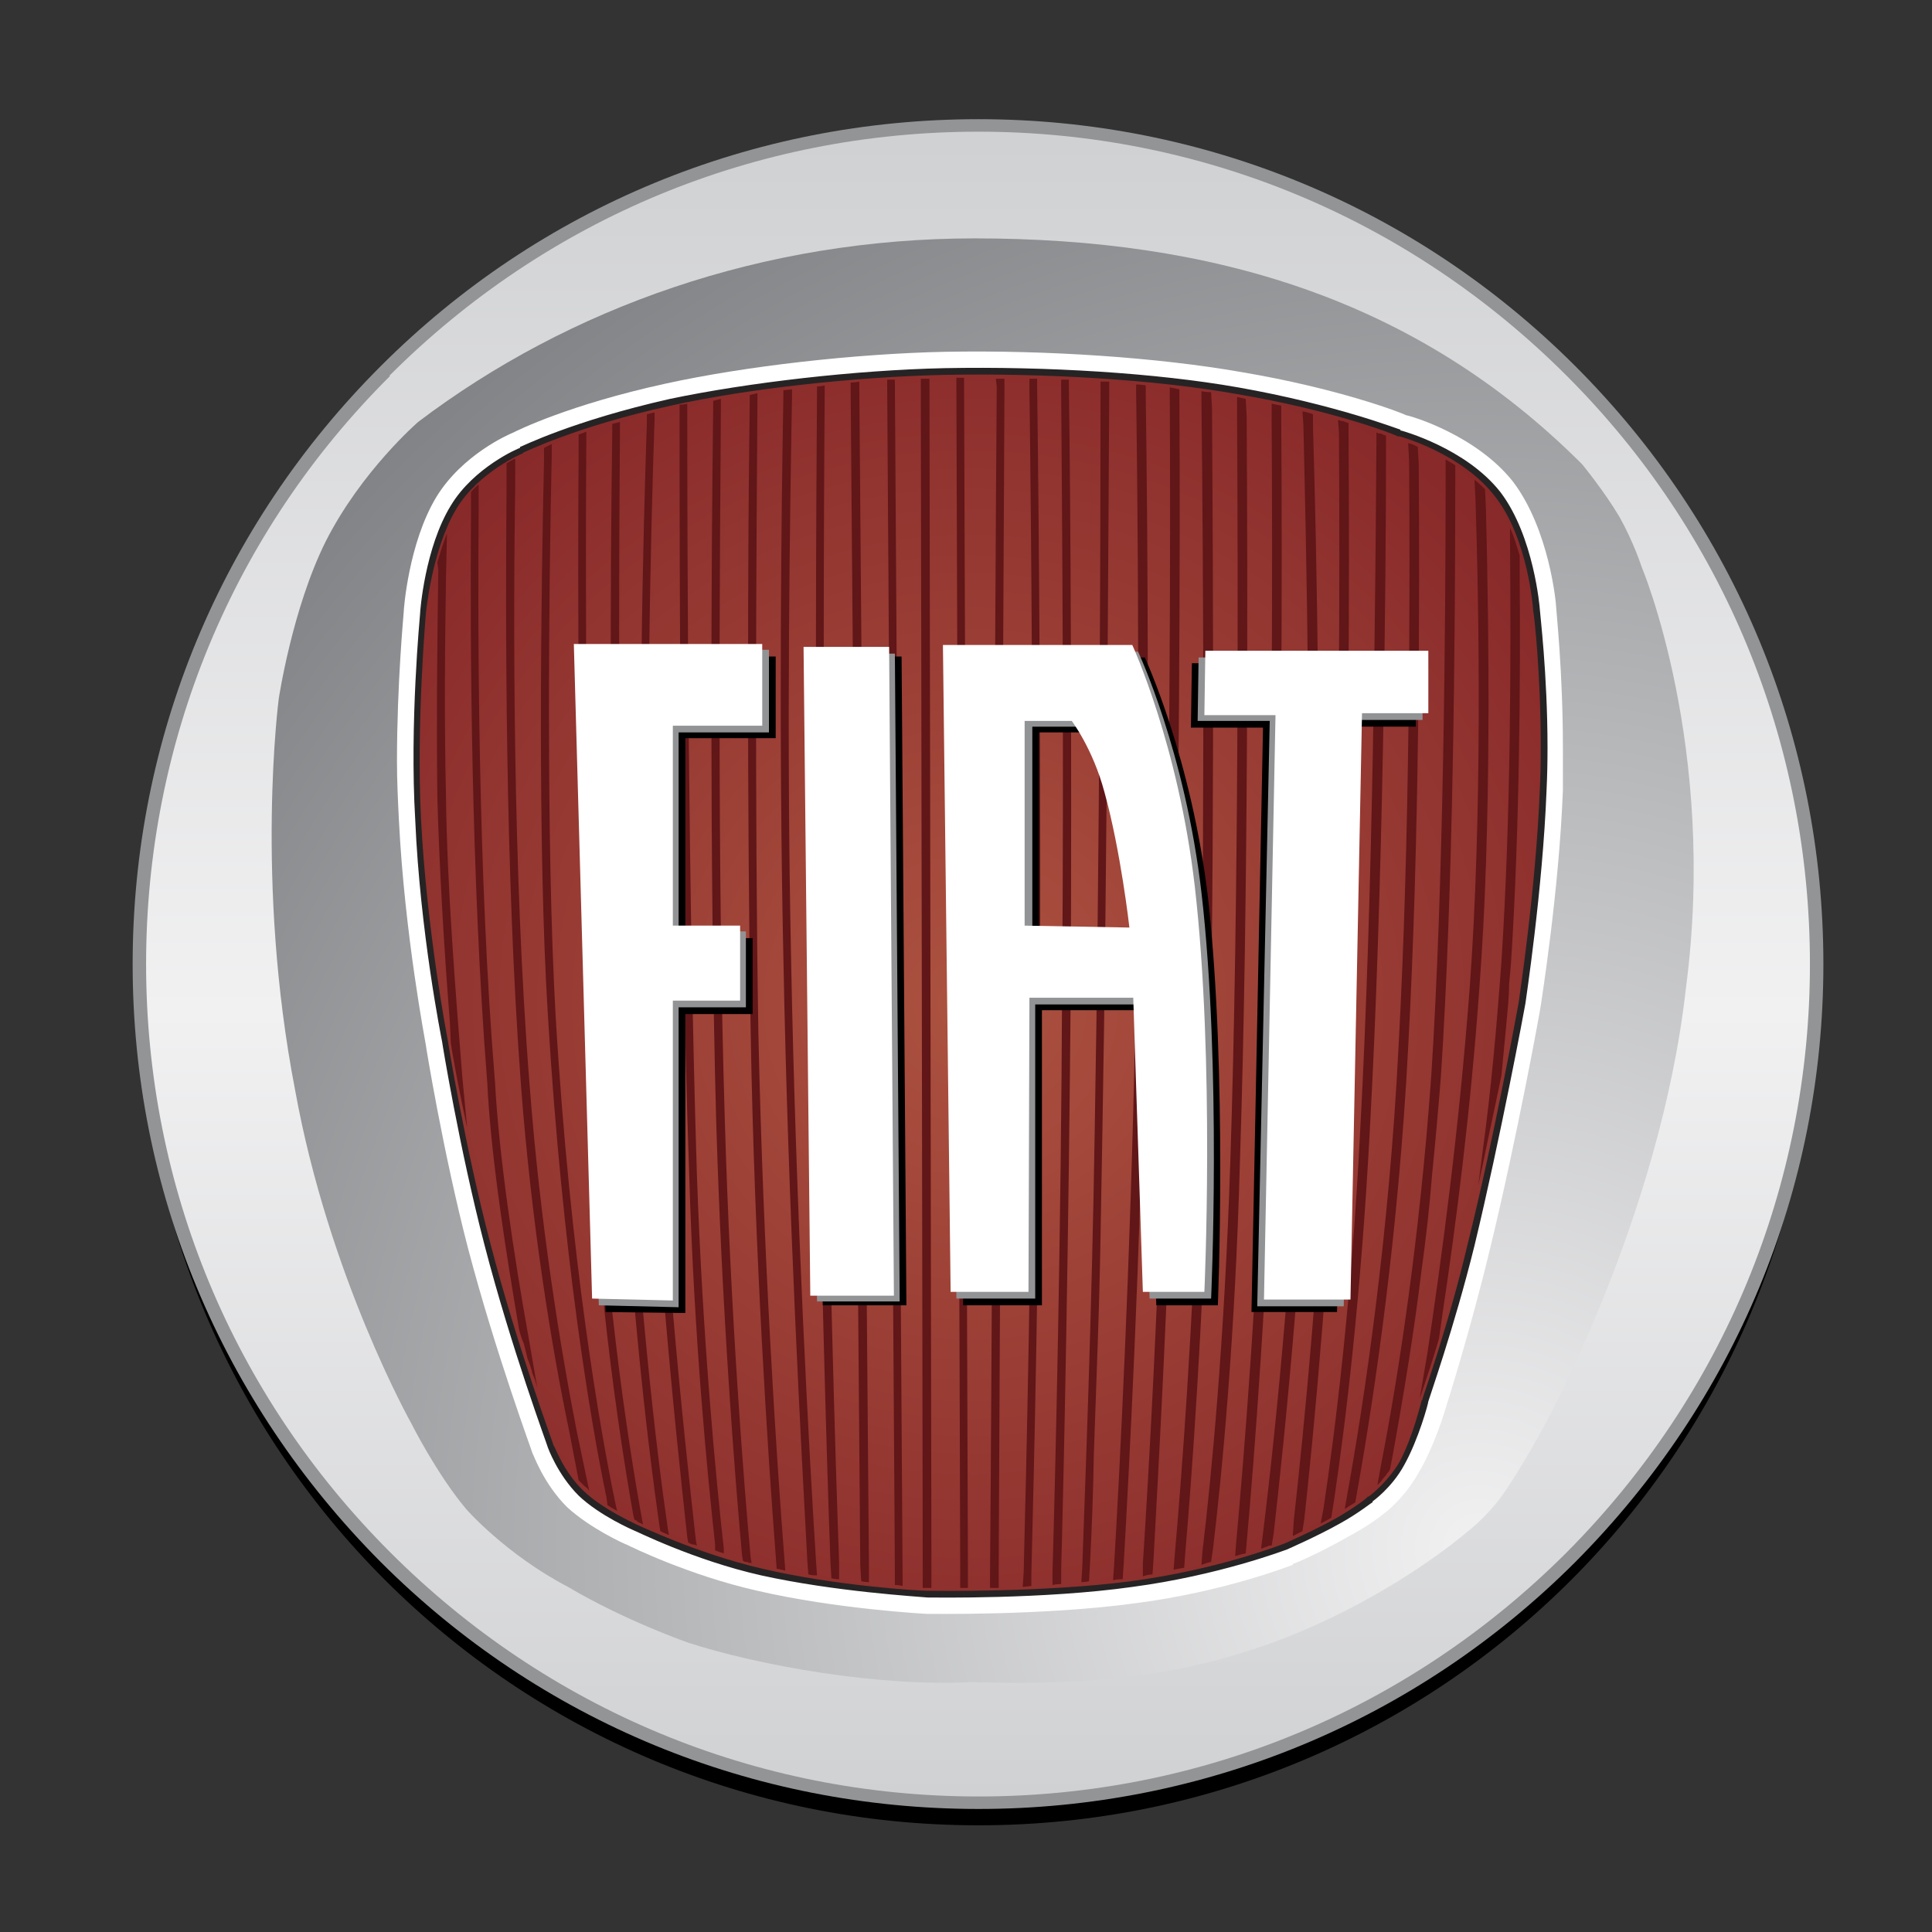 <svg version="1.2" xmlns="http://www.w3.org/2000/svg" viewBox="0 0 201 201" width="201" height="201">
	<rect x="0" y="0" width="201" height="201" fill="#333333" stroke="none"/>
	<title>fiatsvg_28-04-2023_01-50-20-svg</title>
	<defs>
		<linearGradient id="g1" x1="101.8" y1="13.7" x2="101.8" y2="186.9" gradientUnits="userSpaceOnUse">
			<stop offset=".006" stop-color="#d0d1d3"/>
			<stop offset=".528" stop-color="#f1f1f2"/>
			<stop offset="1" stop-color="#d0d1d3"/>
		</linearGradient>
		<radialGradient id="g2" cx="153.8" cy="161.1" r="165.5" gradientUnits="userSpaceOnUse">
			<stop offset="0" stop-color="#f1f1f2"/>
			<stop offset="1" stop-color="#7e8083"/>
		</radialGradient>
		<radialGradient id="g3" cx="100.8" cy="104.5" r="83.9" gradientUnits="userSpaceOnUse">
			<stop offset=".006" stop-color="#ac5240"/>
			<stop offset="1" stop-color="#842427"/>
		</radialGradient>
	</defs>
	<style>
		.s0 { fill: #000000 } 
		.s1 { fill: #929496 } 
		.s2 { fill: url(#g1) } 
		.s3 { fill: url(#g2) } 
		.s4 { fill: #ffffff } 
		.s5 { fill: url(#g3) } 
		.s6 { fill: #262324 } 
		.s7 { fill: #611618 } 
		.s8 { fill: #929395 } 
	</style>
	<path id="Layer" class="s0" d="m101.8 189.9c-48.3 0-87.3-39-87.3-87.3 0-48.2 39-87.2 87.3-87.2 48.2 0 87.2 39 87.2 87.2 0 48.3-39 87.3-87.2 87.3z"/>
	<path id="Layer" class="s1" d="m39.6 38.1c-16.6 16.6-25.8 38.7-25.8 62.2 0 23.5 9.2 45.5 25.8 62.2 16.6 16.6 38.7 25.7 62.2 25.7 23.4 0 45.5-9.1 62.1-25.7 16.6-16.7 25.8-38.7 25.8-62.2 0-23.5-9.2-45.6-25.8-62.2-16.6-16.6-38.7-25.7-62.1-25.7-23.5 0-45.6 9.1-62.2 25.7z"/>
	<path id="Layer" class="s2" d="m40.5 39.1c16.4-16.4 38.1-25.4 61.3-25.4 23.1 0 44.8 9 61.2 25.4 16.3 16.3 25.3 38.1 25.3 61.2 0 23.1-9 44.8-25.3 61.2-16.4 16.4-38.1 25.4-61.2 25.4-23.2 0-44.9-9.1-61.2-25.4-16.4-16.4-25.4-38.1-25.4-61.2 0-23.1 9-44.9 25.4-61.2z"/>
	<path id="Layer" class="s3" d="m59.1 165.1c5.9 3.5 12.5 5.8 12.5 5.8 7.4 2.4 19.9 4.6 29.4 4.1 14.1 0.4 22.3-0.9 31.1-4 12.4-4.5 20.5-11.6 20.5-11.6 0 0 1.8-1.3 3.6-3.7 2-2.8 4.2-6.9 4.2-6.9 0 0 12.3-21.9 15-46 3.3-25.1-4.6-43.8-4.6-43.8 0 0-0.8-2.5-2.3-5.2-1.6-2.7-3.9-5.5-3.9-5.5-17.3-17.3-38.6-23.5-63.2-23.5-22 0-42.2 7.2-57.9 19.1 0 0-5.9 5.1-9.6 12.4-3.5 7-4.9 16.4-4.9 16.4 0 0-2.5 19 1.7 40.7 3.5 19.4 12.1 34.7 12.1 34.7 0 0 2.6 5.2 5.7 8.9 0 0 4.1 4.7 10.6 8.1z"/>
	<path id="Layer" class="s4" d="m98.3 36.6c-9.4 0.2-20.8 1.5-29 3.3-10.1 2.2-15.5 4.9-15.9 5.1-0.5 0.2-5.3 2.3-8 6.7-2.9 4.8-3.4 11.7-3.4 12 0 0.1-0.7 7.4-0.7 15.5 0 2 0.1 4.1 0.2 6.1 0.6 12 2.8 23.3 2.8 23.4 0 0.1 1.8 11.2 4.4 21.2 2.9 11 6.7 21.2 6.7 21.3 0.1 0.1 1.1 3.1 3.6 5.6 2.4 2.2 5.9 3.8 6.2 3.9 0.4 0.2 6.5 3.2 13.6 4.8 8.2 1.9 17.5 2.4 17.6 2.4 0.2 0 12.2 0.2 21.7-1.1 9.3-1.2 16.1-3.9 16.4-4v-0.1c0.2 0 3.3-1.4 5.7-2.8 2.1-1.1 3.5-2.2 3.6-2.3 0.3-0.2 2.3-1.7 3.8-4.4 1.6-2.7 2.7-6.3 2.8-6.7 0.2-0.6 2.6-8.2 4.6-16.5 2.8-11.5 5.3-25.2 5.3-25.4 0-0.1 1.9-11.8 2.3-22.4q0-2.2 0-4.4c0-7.9-0.7-14.3-0.7-14.6 0-0.4-0.7-8.1-4.5-13.1-3.8-4.8-10.5-6.8-11.1-6.9-0.6-0.3-7.1-2.8-17.2-4.5-8.6-1.5-20.1-2.3-30.8-2.1z"/>
	<path id="Layer" class="s5" d="m96.5 165.8c-0.1 0-9.2-0.4-17.2-2.2-7-1.6-13.2-4.7-13.2-4.7h-0.1c0 0-3.4-1.5-5.6-3.6-2.1-2.1-3.1-4.8-3.1-4.8 0-0.1-3.8-10.3-6.6-21.1-2.6-9.9-4.4-20.9-4.4-21.1 0-0.1-2.2-11.2-2.8-23.1-0.5-9.9 0.5-21.2 0.5-21.3 0-0.1 0.5-6.8 3.2-11.1 2.4-4 6.9-5.9 7-5.9l0.1-0.1c0 0 5.3-2.7 15.5-4.9 8-1.8 19.2-3.1 28.5-3.3 10.6-0.2 22 0.6 30.5 2 10.1 1.8 16.7 4.4 16.8 4.5h0.1c0.1 0 6.6 1.8 10.1 6.3 3.5 4.5 4.1 11.9 4.1 12v0.1c0 0 0.7 6.4 0.7 14.3q0 2.1-0.1 4.3c-0.3 10.5-2.2 22.1-2.2 22.2 0 0.1-2.4 13.7-5.2 25.2-2.1 8.5-4.8 16.1-4.8 16.1v0.1c0 0.1-1 3.9-2.4 6.6-1.3 2.3-3.3 3.6-3.3 3.6v0.1c-0.1 0-1.3 1.1-3.3 2.2-2.3 1.3-5.4 2.6-5.6 2.7-0.2 0.1-7 2.7-15.9 3.9-9.3 1.3-21.2 1-21.3 1z"/>
	<path id="Layer" fill-rule="evenodd" class="s6" d="m128.8 40.3c10.2 1.8 16.8 4.4 16.9 4.4v0.1h0.1c0 0 6.7 1.8 10.3 6.4 3.5 4.6 4.1 12.1 4.1 12.2 0 0.3 0.8 6.7 0.8 14.4q0 2.3-0.1 4.4c-0.4 10.4-2.2 22.1-2.2 22.2-0.1 0.6-2.6 14-5.3 25.2-2.1 8.5-4.8 16.1-4.8 16.2 0 0.2-1 3.9-2.5 6.6-1.3 2.4-3.3 3.8-3.3 3.8v0.1c-0.1 0-1.4 1.1-3.4 2.2-2.3 1.3-5.5 2.7-5.5 2.7-0.3 0.1-7.1 2.7-16.1 3.9-9.2 1.3-20.8 1.1-21.3 1.1-1-0.1-9.6-0.6-17.3-2.3-7.1-1.6-13.2-4.7-13.3-4.7 0 0-3.5-1.5-5.7-3.6-2.2-2.2-3.2-5-3.2-5 0-0.1-3.8-10.3-6.6-21.1-2.6-10-4.4-21-4.4-21.1-0.1-0.5-2.3-11.5-2.8-23.1-0.6-10 0.5-21.3 0.5-21.4 0-0.3 0.5-6.9 3.2-11.3 2.4-4 7.1-6 7.2-6v-0.1c0.1 0 5.4-2.7 15.6-5 8.1-1.7 19.3-3 28.6-3.2 10.6-0.2 22 0.5 30.5 2zm-11.1 124.2c9-1.2 15.6-3.8 15.9-3.9 0 0 3.2-1.4 5.5-2.7 1.9-1.1 3.2-2.1 3.2-2.2h0.1c0 0 1.9-1.4 3.2-3.6 1.4-2.6 2.3-6.4 2.3-6.4l0.1-0.1v-0.1c0-0.1 2.7-7.6 4.7-16.1 2.8-11.2 5.2-24.6 5.3-25.1 0-0.1 1.8-11.8 2.2-22.2q0.1-2.1 0.1-4.3c0-7.7-0.7-14-0.8-14.3v-0.1c0 0-0.5-7.4-4-11.8-3.4-4.4-9.8-6.2-9.9-6.2h-0.1-0.1c0-0.1-6.6-2.7-16.7-4.4-8.4-1.5-19.8-2.2-30.4-2-9.2 0.2-20.4 1.4-28.5 3.2-10 2.2-15.3 4.9-15.4 4.9v0.1h-0.1c0 0-4.5 1.9-6.8 5.7-2.6 4.3-3.2 11-3.2 11 0 0.1-1 11.4-0.5 21.3 0.6 11.6 2.7 22.6 2.8 23.1 0 0.1 1.8 11.1 4.4 21 2.8 10.8 6.6 21 6.6 21.1 0.1 0 1 2.7 3.1 4.7 2.1 2 5.4 3.4 5.5 3.5 0.1 0 6.2 3 13.1 4.6 7.7 1.8 16.3 2.3 17.2 2.3 0.5 0 12.1 0.2 21.2-1z"/>
	<path id="Layer" class="s7" d="m66.9 158.6q-0.6-0.3-0.6-0.3 0-0.1-0.3-0.2l-0.1-0.4c-1.6-9-4-25.3-4.8-45.3-1-23.5-1-52.2-0.9-66.2v-1q0.4-0.1 0.8-0.3v1c-0.1 13.9-0.1 42.8 0.9 66.5 0.8 20.3 3.3 36.9 4.9 45.7z"/>
	<path id="Layer" class="s7" d="m69.6 159.7q-0.5-0.2-0.9-0.4l-0.1-0.6c-1.2-8.4-3.3-25.7-4.2-47.7-1.1-23.4-0.9-52.8-0.7-66.1v-0.8q0.4-0.1 0.8-0.2v0.8c-0.1 13.3-0.3 42.8 0.7 66.3 1 22.5 3.1 40 4.3 48.2zm19.8-119.2l1 122.3v1.8q-0.4 0-0.8-0.1l-0.1-1.7-1-122.2v-0.8q0.4 0 0.9-0.1zm10.9-0.3c0.1 22.7 0.3 97.9 0.4 123.3v1.7h-0.8v-1.9l-0.4-123.4v-0.6h0.8zm4.2 0.1l-0.6 123.2v1.7h-0.9v-1.3c0.2-21.9 0.5-98.5 0.7-123.7l-0.1-0.8q0.5 0 0.9 0zm11.4 122.7c0.6-10.1 1.7-31.6 2.2-55.9 0.5-24.8 0.3-53 0.1-66.3v-0.8q0.5 0 1 0.1v1.1c0.2 13.4 0.4 41.3-0.1 65.9-0.5 24.1-1.6 45.4-2.2 55.7l-0.1 1.5c-0.3 0-0.6 0-1 0.1zm28.7-10.1q-0.1 0.2-0.3 0.4-0.1 0.2-0.3 0.4-0.2 0.2-0.3 0.4-0.2 0.2-0.4 0.4l0.4-2.2c1.8-9.2 4-23.5 5.2-40.3 1.3-20 1.5-47.2 1.5-62.7v-1.5q0.5 0.3 1 0.6v1.9c0 15.7-0.2 42.2-1.5 61.8q-0.4 5-0.9 10-0.4 5-1.1 10-0.6 4.9-1.4 9.9-0.8 5-1.7 9.9zm9.7-33.5c0.8-5.8 1.4-12.4 1.9-19.3 1-15.2 1-32.4 0.9-43.4v-1.8c0.4 0.9 0.7 1.9 1 2.9v1.7c0.1 10.9 0 26.7-0.9 40.7q-0.1 1.1-0.2 2.2 0 1-0.1 2.1-0.1 1.1-0.2 2.2-0.1 1-0.2 2.1l-0.3 3.1q-0.3 1.4-0.6 2.9-0.3 1.4-0.6 2.8-0.3 1.4-0.6 2.9-0.3 1.4-0.6 2.8z"/>
	<path id="Layer" fill-rule="evenodd" class="s7" d="m141 156.3q-0.5 0.3-1.1 0.7l0.3-1.7c1.7-9.4 4.3-26.5 5.3-46.4 1.2-21.8 1.2-47.7 1.1-60.9l-0.1-1.9q0.5 0.1 1 0.4l0.1 1.7c0.1 13.4 0.1 39.1-1.1 60.8-1 19.3-3.5 36-5.2 45.6zm-12.4 4.3c0.8-8.8 2.3-26.9 3-48.8 0.8-24.6 0.8-53.7 0.7-67.8v-2q0.5 0.1 1 0.2v2c0.1 14.1 0.1 43.1-0.7 67.6-0.7 21.8-2.1 39.8-2.9 48.7l-0.1 1.1q-0.5 0.1-1.1 0.3zm-3.5 0.8c0.9-7.4 2.3-21.9 2.9-40.6 0.9-27.4 0.8-61.8 0.7-77.7v-1.8q0.5 0.1 0.9 0.2l0.1 1.8c0.1 16.1 0.2 50.3-0.7 77.5-0.5 18.5-1.9 32.8-2.8 40.3l-0.2 1.4q-0.5 0.1-1 0.3zm-2.9 0.6c0.7-7.9 1.9-23.5 2.5-42.5 0.7-26.5 0.5-60 0.3-77.5v-1.3q0.5 0.1 1 0.1l0.1 1.7c0.1 17.7 0.3 50.8-0.4 77.1-0.6 18.6-1.7 34.1-2.4 42.1l-0.1 1.4q-0.6 0.1-1.1 0.2zm-3.3 0.7c0.6-9.2 1.7-28.4 2.2-49 0.6-27.4 0.7-58 0.6-72.3v-1.1q0.5 0.1 1 0.2v1.2c0.1 14.4 0 44.8-0.6 72-0.5 20.4-1.6 39.4-2.1 48.7l-0.1 1.4c-0.4 0-0.7 0.1-1 0.2zm-3.5-121.8c-0.1 14.6-0.2 47.9-0.7 76.2q-0.1 5.7-0.2 11.4-0.1 5.7-0.3 11.4-0.2 5.7-0.4 11.4-0.1 5.7-0.4 11.4l-0.1 1.8q-0.4 0.1-0.8 0.1l0.1-1.6c0.3-8.8 1-26.1 1.3-45.9 0.5-28.5 0.6-61.9 0.6-76.4v-1q0.5 0 0.9 0zm-4.2-0.6c0.2 12.9 0.3 38.2 0.2 62-0.2 25.8-0.7 50.4-1 61v1.5q-0.5 0-0.9 0.1v-1.3c0.3-10.4 0.9-35.3 1-61.3 0.2-23.7 0-48.8-0.1-61.8v-1h0.8zm-3.3-0.1c0.2 14.9 0.4 41.4 0.3 66.4-0.1 23.3-0.6 45.6-0.9 57.2v1.2l-0.9 0.1 0.1-1.5c0.3-11.6 0.8-33.8 0.9-57 0.1-24.9-0.1-51.3-0.3-66.1v-1.1h0.8zm-29.7 122.4q-0.1 0-0.3 0-0.1-0.1-0.2-0.1-0.1 0-0.2 0-0.1-0.1-0.2-0.1l-0.1-0.6c-0.7-7.7-2.1-25.1-2.7-45.5-0.7-26.1-0.5-58.6-0.3-74v-0.6q0.4-0.1 0.8-0.2v0.7c-0.1 15.3-0.4 47.9 0.4 74.1 0.6 20.6 2 38.2 2.7 45.8zm-5.7-1.8q-0.1 0-0.2-0.1-0.1 0-0.2 0-0.2-0.1-0.3-0.1-0.1-0.1-0.2-0.1l-0.1-0.6c-1.2-10.9-3.7-34.5-4.5-59.4-0.7-21.1-0.1-44.7 0.3-56.6v-0.8q0.4-0.1 0.8-0.2v0.7c-0.4 11.7-1 35.5-0.3 56.9 0.8 25.3 3.4 49.1 4.6 59.8zm-23.9-43.5c-1.1-5-1.7-8.7-1.7-8.8l-0.1-2.2c-0.6-7.6-1.1-16.1-1.3-23.4-0.1-8.6 0-17.2 0.1-23.6l-0.1-0.8c0.3-1 0.6-2 1-3l-0.1 4.6c-0.1 6.3-0.2 14.5 0 22.8 0.1 9.2 1 20.4 1.7 29.2zm7.3 27.1q-0.2-0.8-0.5-1.5-0.2-0.8-0.5-1.5-0.2-0.8-0.4-1.6-0.3-0.7-0.5-1.5l-0.5-3c-1.3-7.8-2.5-16.2-2.8-22.6-1.7-21.4-1.8-46-1.7-59.1v-2.4q0.4-0.5 0.8-0.8v2.2c-0.1 12.9-0.1 38.2 1.7 60 0.4 7.5 1.9 17.7 3.5 26.6zm5.4 10.7q-0.2-0.3-0.5-0.5-0.3-0.3-0.6-0.6l-1-5.2c-1.8-8.6-3.9-21.4-5-35.9-1.7-22.6-1.6-49.3-1.5-62.5v-2.2q0.5-0.3 0.9-0.5v2.7c-0.2 13.2-0.3 39.8 1.5 62.5 1.1 14.5 3.2 27.3 4.9 36zm14 6.5q-0.4-0.1-0.9-0.3v-0.6c-0.8-7.3-2.2-21.5-2.7-38.6-1-28.6-1-64.4-1-79.3v-0.7q0.4 0 0.8-0.1v0.7c0 14.9 0.1 50.7 1 79.4 0.6 17.4 2 31.9 2.8 39z"/>
	<path id="Layer" fill-rule="evenodd" class="s7" d="m57.4 46.2q-0.4 0.2-0.8 0.4v1.2c-0.3 13.4-0.7 40.2 0.4 57.8 1.5 25 4.5 42.6 6.1 50.2l0.1 0.8c0.3 0.2 0.7 0.4 1 0.6l-0.2-0.9c-1.5-7.2-4.7-25.2-6.2-50.7-1-17.8-0.7-44.8-0.4-58.1v-1.3m21.4-5.3l-0.8 0.2v0.7c-0.2 13.9-0.3 41.5 0.1 65.7 0.4 22.9 1.8 43.9 2.6 54.3l0.1 1.4q0.4 0.1 0.9 0.2l-0.1-1.3c-0.8-10.2-2.2-31.4-2.7-54.6-0.4-24.2-0.2-51.8-0.1-65.8zm3.6-0.4l-0.9 0.1v0.7c-0.2 11.3-0.5 34.9 0 58.3 0.5 26.6 1.9 51.8 2.5 62.9l0.1 1.3q0.4 0.1 0.9 0.1l-0.1-1.4c-0.7-11-2.1-36.2-2.6-62.9-0.5-23.5-0.1-47 0.1-58.4zm3.4-0.4q-0.4 0.1-0.8 0.1v0.7c-0.1 12.2-0.2 37.9 0 62.8 0.3 24.1 1 48 1.4 58.9l0.1 1.6q0.4 0.1 0.8 0.1v-1.7c-0.4-10.9-1.1-34.8-1.4-58.9-0.3-25-0.2-50.8-0.1-62.9zm7.3-0.6h-0.8v0.5l0.8 123.4v1.5q0.4 0 0.8 0.1v-1.5l-0.8-123.6zm3.6-0.1h-0.9v0.8l0.2 122.9v2.1q0.4 0 0.5 0h0.4v-2.1l-0.2-122.9zm34.5 121.7q0.2 0 0.3-0.1 0.1 0 0.3-0.1 0.1 0 0.2-0.1 0.2 0 0.3 0l0.2-1.2c1.2-10.5 3.4-31.9 4.3-57.6 0.7-19.1 0.2-44.5-0.2-57.5v-1.4q-0.5-0.2-1.1-0.3l0.1 1.4c0.3 12.9 0.9 38.6 0.2 57.7-0.9 25.8-3.1 47.2-4.4 57.6z"/>
	<path id="Layer" class="s7" d="m135.7 158c1-9.1 2.7-27 3.7-49.2 1-21.4 1-49.1 0.9-63.7v-1.1q-0.2 0-0.3-0.1-0.1 0-0.3-0.1-0.1 0-0.2 0-0.1-0.1-0.3-0.1l0.1 1.3c0.1 14.6 0.1 42.3-0.9 63.7-1 22.6-2.8 40.6-3.8 49.5l-0.1 1.6 1-0.5zm3.1-2c1.2-8 2.8-21.3 3.7-38.2 1.4-25.1 1.7-57.2 1.7-71.5v-1q-0.2 0-0.3-0.1-0.1 0-0.2-0.1-0.2 0-0.3 0-0.1-0.1-0.2-0.1v0.9c-0.1 14.2-0.3 46.5-1.7 71.9-0.9 17.6-2.6 31.1-3.8 39.1l-0.3 1.6q0.6-0.3 1.1-0.6zm8.9-10.5c0 0 0.9-2.5 2-6.2l0.4-2.8c1.4-9.3 2.9-21 3.8-33.6 1.3-16.9 1-37.4 0.7-49.7l-0.1-2.3q-0.5-0.5-1.1-1l0.1 1.9c0.4 12.1 0.7 33.5-0.6 51-1.1 14.7-2.9 28-4.4 38z"/>
	<path id="Layer" class="s0" d="m61.1 68.3l1.9 68.2 8.3 0.1v-31.1h7v-7.9h-7v-20.8h9.4v-8.5z"/>
	<path id="Layer" class="s8" d="m60.4 67.6l1.9 68.2 8.3 0.2v-31.2h7v-7.9h-7v-20.7h9.4v-8.6z"/>
	<path id="Layer" class="s4" d="m59.7 67l1.9 68.1 8.4 0.2v-31.2h7v-7.8h-7v-20.8h9.3v-8.5z"/>
	<path id="Layer" class="s0" d="m84.9 68.3h8.9l0.5 67.5h-8.7z"/>
	<path id="Layer" class="s8" d="m84.3 68h8.8l0.5 67.4h-8.6z"/>
	<path id="Layer" class="s4" d="m83.6 67.3h8.9l0.5 67.5h-8.7z"/>
	<path id="Layer" fill-rule="evenodd" class="s0" d="m99.5 68.4h19.6c0 0 4.9 10.5 6.6 25.2 2 18.2 1 42.2 1 42.2h-6.4l-1.1-30.7h-10.8v30.7h-8.2zm19.4 29.4c0 0-0.9-8.1-2.5-14.2-1.3-4.4-3.4-7.4-3.4-7.4h-4.9v21.3z"/>
	<path id="Layer" fill-rule="evenodd" class="s8" d="m98.8 67.8h19.6c0 0 4.9 10.4 6.6 25.1 2.1 18.2 1 42.2 1 42.2h-6.4l-1-30.6h-10.9v30.6h-8.2zm19.4 29.4c0 0-0.8-8.1-2.5-14.2-1.2-4.4-3.4-7.4-3.4-7.4h-4.9v21.4z"/>
	<path id="Layer" fill-rule="evenodd" class="s4" d="m98.1 67.1h19.7c0 0 4.8 10.4 6.5 25.1 2.1 18.2 1 42.2 1 42.2h-6.4l-1-30.6h-10.8l-0.1 30.6h-8.1zm19.4 29.4c0 0-0.9-8-2.6-14.1-1.2-4.5-3.4-7.4-3.4-7.4h-4.9v21.3z"/>
	<path id="Layer" class="s0" d="m124 69h23.3v6.6h-7l-1.2 60.9h-8.9l1.2-60.8h-7.5z"/>
	<path id="Layer" class="s8" d="m124.7 68.4h23.3v6.5h-7l-1.2 61h-9l1.3-60.9h-7.5z"/>
	<path id="Layer" class="s4" d="m125.4 67.7h23.2v6.5h-6.9l-1.2 61h-9l1.2-60.8h-7.4z"/>
</svg>